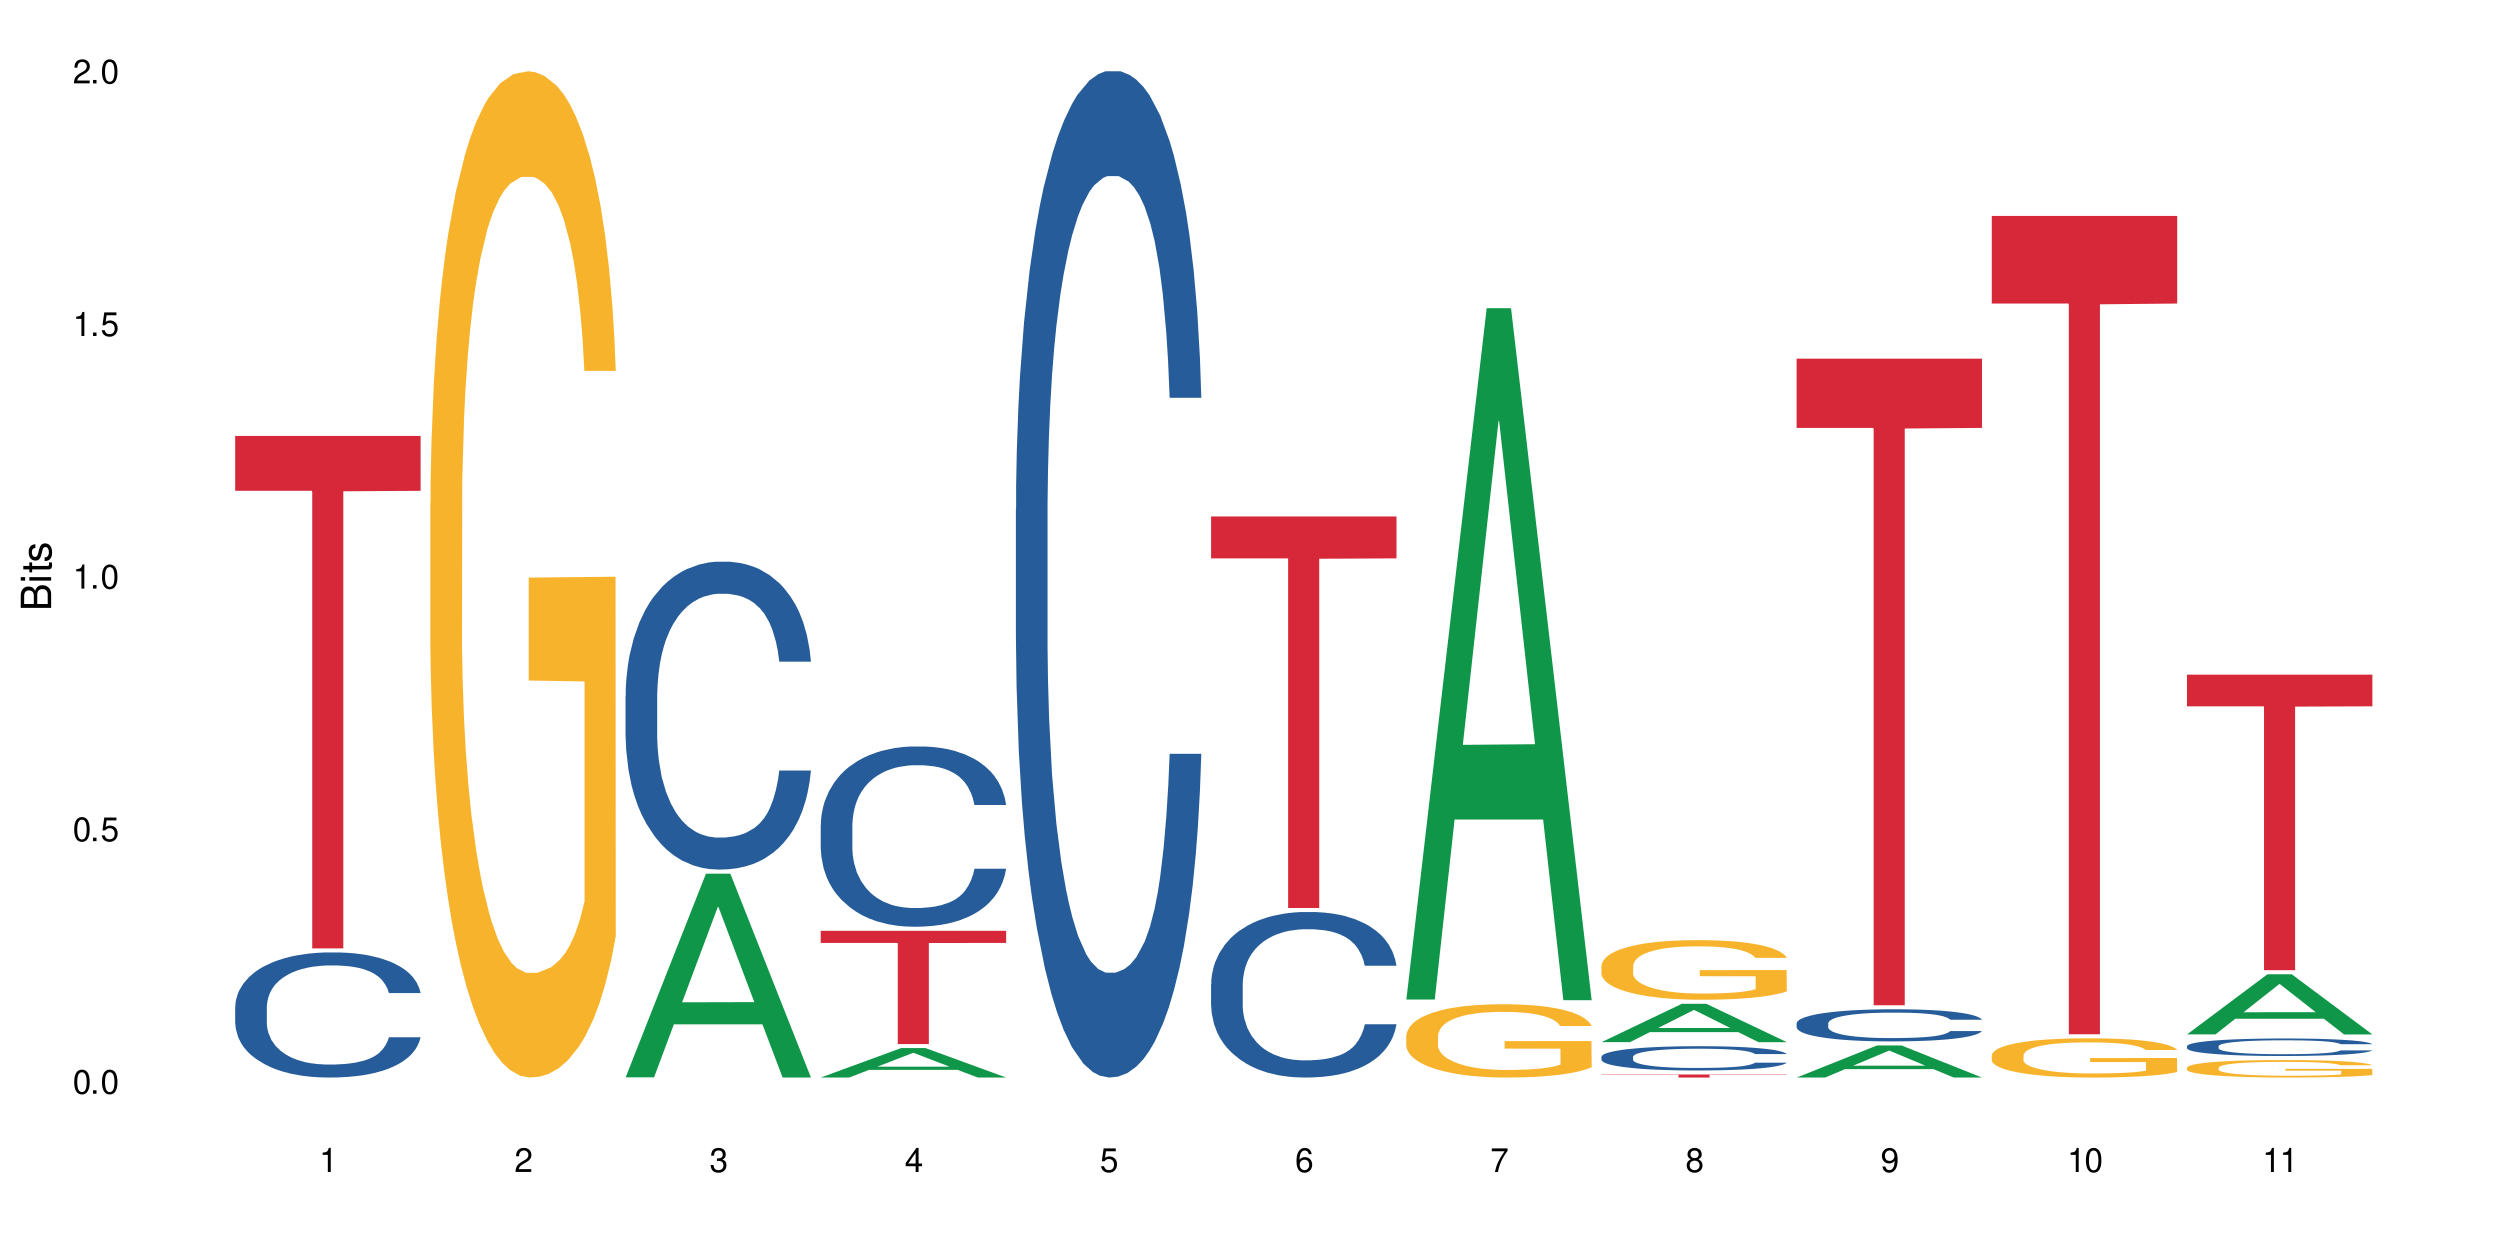 <?xml version="1.0" encoding="UTF-8"?>
<svg xmlns="http://www.w3.org/2000/svg" xmlns:xlink="http://www.w3.org/1999/xlink" width="720" height="360" viewBox="0 0 720 360">
<defs>
<g>
<g id="glyph-0-0">
</g>
<g id="glyph-0-1">
<path d="M 2.641 -6.938 C 2 -6.938 1.422 -6.656 1.078 -6.172 C 0.641 -5.562 0.406 -4.641 0.406 -3.359 C 0.406 -1.016 1.188 0.219 2.641 0.219 C 4.078 0.219 4.859 -1.016 4.859 -3.297 C 4.859 -4.641 4.656 -5.547 4.203 -6.172 C 3.844 -6.656 3.281 -6.938 2.641 -6.938 Z M 2.641 -6.188 C 3.547 -6.188 4 -5.25 4 -3.375 C 4 -1.406 3.562 -0.484 2.625 -0.484 C 1.734 -0.484 1.281 -1.438 1.281 -3.344 C 1.281 -5.25 1.734 -6.188 2.641 -6.188 Z M 2.641 -6.188 "/>
</g>
<g id="glyph-0-2">
<path d="M 1.828 -1 L 0.828 -1 L 0.828 0 L 1.828 0 Z M 1.828 -1 "/>
</g>
<g id="glyph-0-3">
<path d="M 4.562 -6.797 L 1.062 -6.797 L 0.547 -3.094 L 1.328 -3.094 C 1.719 -3.562 2.047 -3.734 2.578 -3.734 C 3.484 -3.734 4.062 -3.109 4.062 -2.094 C 4.062 -1.125 3.484 -0.531 2.578 -0.531 C 1.828 -0.531 1.375 -0.906 1.188 -1.672 L 0.328 -1.672 C 0.453 -1.109 0.547 -0.844 0.75 -0.594 C 1.125 -0.078 1.828 0.219 2.594 0.219 C 3.969 0.219 4.922 -0.781 4.922 -2.219 C 4.922 -3.562 4.031 -4.484 2.719 -4.484 C 2.25 -4.484 1.859 -4.359 1.469 -4.062 L 1.734 -5.969 L 4.562 -5.969 Z M 4.562 -6.797 "/>
</g>
<g id="glyph-0-4">
<path d="M 2.484 -4.938 L 2.484 0 L 3.328 0 L 3.328 -6.938 L 2.766 -6.938 C 2.469 -5.875 2.281 -5.734 0.984 -5.562 L 0.984 -4.938 Z M 2.484 -4.938 "/>
</g>
<g id="glyph-0-5">
<path d="M 4.859 -0.828 L 1.281 -0.828 C 1.359 -1.406 1.672 -1.781 2.5 -2.281 L 3.469 -2.828 C 4.406 -3.344 4.906 -4.062 4.906 -4.906 C 4.906 -5.484 4.672 -6.031 4.266 -6.406 C 3.859 -6.766 3.375 -6.938 2.719 -6.938 C 1.859 -6.938 1.219 -6.625 0.844 -6.031 C 0.609 -5.672 0.5 -5.234 0.484 -4.531 L 1.328 -4.531 C 1.359 -5.016 1.406 -5.281 1.531 -5.516 C 1.75 -5.938 2.188 -6.203 2.703 -6.203 C 3.469 -6.203 4.031 -5.641 4.031 -4.891 C 4.031 -4.344 3.719 -3.859 3.125 -3.516 L 2.234 -3 C 0.812 -2.172 0.406 -1.531 0.328 -0.016 L 4.859 -0.016 Z M 4.859 -0.828 "/>
</g>
<g id="glyph-0-6">
<path d="M 2.125 -3.188 L 2.578 -3.188 C 3.5 -3.188 3.984 -2.766 3.984 -1.922 C 3.984 -1.062 3.469 -0.531 2.594 -0.531 C 1.656 -0.531 1.203 -1 1.156 -2.016 L 0.312 -2.016 C 0.344 -1.453 0.438 -1.094 0.609 -0.781 C 0.953 -0.109 1.625 0.219 2.547 0.219 C 3.953 0.219 4.859 -0.625 4.859 -1.938 C 4.859 -2.828 4.516 -3.297 3.703 -3.594 C 4.344 -3.844 4.656 -4.328 4.656 -5.031 C 4.656 -6.219 3.875 -6.938 2.578 -6.938 C 1.203 -6.938 0.484 -6.172 0.453 -4.703 L 1.297 -4.703 C 1.312 -5.125 1.344 -5.359 1.453 -5.578 C 1.641 -5.969 2.062 -6.203 2.594 -6.203 C 3.344 -6.203 3.797 -5.75 3.797 -5 C 3.797 -4.516 3.609 -4.219 3.25 -4.047 C 3.016 -3.953 2.703 -3.922 2.125 -3.906 Z M 2.125 -3.188 "/>
</g>
<g id="glyph-0-7">
<path d="M 3.141 -1.672 L 3.141 0 L 3.984 0 L 3.984 -1.672 L 4.984 -1.672 L 4.984 -2.438 L 3.984 -2.438 L 3.984 -6.938 L 3.359 -6.938 L 0.266 -2.578 L 0.266 -1.672 Z M 3.141 -2.438 L 1 -2.438 L 3.141 -5.5 Z M 3.141 -2.438 "/>
</g>
<g id="glyph-0-8">
<path d="M 4.781 -5.125 C 4.609 -6.266 3.891 -6.938 2.844 -6.938 C 2.094 -6.938 1.422 -6.578 1.031 -5.953 C 0.594 -5.266 0.406 -4.422 0.406 -3.172 C 0.406 -2 0.578 -1.25 0.984 -0.641 C 1.359 -0.078 1.953 0.219 2.703 0.219 C 3.984 0.219 4.922 -0.75 4.922 -2.094 C 4.922 -3.375 4.062 -4.281 2.844 -4.281 C 2.172 -4.281 1.641 -4.031 1.281 -3.516 C 1.281 -5.234 1.828 -6.188 2.797 -6.188 C 3.391 -6.188 3.797 -5.797 3.938 -5.125 Z M 2.734 -3.531 C 3.547 -3.531 4.062 -2.953 4.062 -2.031 C 4.062 -1.156 3.484 -0.531 2.703 -0.531 C 1.922 -0.531 1.328 -1.188 1.328 -2.078 C 1.328 -2.938 1.906 -3.531 2.734 -3.531 Z M 2.734 -3.531 "/>
</g>
<g id="glyph-0-9">
<path d="M 4.984 -6.797 L 0.438 -6.797 L 0.438 -5.969 L 4.109 -5.969 C 2.5 -3.656 1.828 -2.234 1.328 0 L 2.219 0 C 2.594 -2.172 3.453 -4.047 4.984 -6.094 Z M 4.984 -6.797 "/>
</g>
<g id="glyph-0-10">
<path d="M 3.75 -3.656 C 4.469 -4.094 4.688 -4.438 4.688 -5.078 C 4.688 -6.172 3.844 -6.938 2.641 -6.938 C 1.438 -6.938 0.594 -6.172 0.594 -5.094 C 0.594 -4.438 0.812 -4.094 1.516 -3.656 C 0.734 -3.266 0.359 -2.703 0.359 -1.922 C 0.359 -0.656 1.281 0.219 2.641 0.219 C 3.984 0.219 4.922 -0.656 4.922 -1.922 C 4.922 -2.703 4.531 -3.266 3.75 -3.656 Z M 2.641 -6.188 C 3.359 -6.188 3.812 -5.75 3.812 -5.062 C 3.812 -4.406 3.344 -3.984 2.641 -3.984 C 1.922 -3.984 1.453 -4.406 1.453 -5.078 C 1.453 -5.75 1.922 -6.188 2.641 -6.188 Z M 2.641 -3.266 C 3.484 -3.266 4.062 -2.719 4.062 -1.906 C 4.062 -1.078 3.484 -0.531 2.625 -0.531 C 1.797 -0.531 1.219 -1.094 1.219 -1.906 C 1.219 -2.719 1.781 -3.266 2.641 -3.266 Z M 2.641 -3.266 "/>
</g>
<g id="glyph-0-11">
<path d="M 0.516 -1.578 C 0.672 -0.453 1.406 0.219 2.438 0.219 C 3.188 0.219 3.859 -0.141 4.266 -0.766 C 4.688 -1.453 4.891 -2.297 4.891 -3.547 C 4.891 -4.719 4.703 -5.453 4.312 -6.078 C 3.938 -6.641 3.344 -6.938 2.594 -6.938 C 1.297 -6.938 0.359 -5.969 0.359 -4.625 C 0.359 -3.344 1.234 -2.453 2.453 -2.453 C 3.094 -2.453 3.578 -2.672 4.016 -3.203 C 4 -1.484 3.469 -0.531 2.5 -0.531 C 1.906 -0.531 1.484 -0.906 1.359 -1.578 Z M 2.578 -6.203 C 3.375 -6.203 3.969 -5.531 3.969 -4.641 C 3.969 -3.797 3.391 -3.188 2.547 -3.188 C 1.734 -3.188 1.234 -3.766 1.234 -4.688 C 1.234 -5.562 1.797 -6.203 2.578 -6.203 Z M 2.578 -6.203 "/>
</g>
<g id="glyph-1-0">
</g>
<g id="glyph-1-1">
<path d="M 0 -0.953 L 0 -4.891 C 0 -5.719 -0.234 -6.344 -0.734 -6.797 C -1.188 -7.234 -1.812 -7.469 -2.5 -7.469 C -3.547 -7.469 -4.188 -7 -4.625 -5.875 C -4.984 -6.688 -5.625 -7.094 -6.531 -7.094 C -7.172 -7.094 -7.734 -6.859 -8.141 -6.391 C -8.562 -5.922 -8.75 -5.344 -8.75 -4.5 L -8.75 -0.953 Z M -4.984 -2.062 L -7.766 -2.062 L -7.766 -4.219 C -7.766 -4.844 -7.688 -5.203 -7.453 -5.5 C -7.219 -5.812 -6.859 -5.969 -6.375 -5.969 C -5.891 -5.969 -5.531 -5.812 -5.297 -5.5 C -5.062 -5.203 -4.984 -4.844 -4.984 -4.219 Z M -0.984 -2.062 L -4 -2.062 L -4 -4.781 C -4 -5.766 -3.438 -6.359 -2.484 -6.359 C -1.547 -6.359 -0.984 -5.766 -0.984 -4.781 Z M -0.984 -2.062 "/>
</g>
<g id="glyph-1-2">
<path d="M -6.281 -1.797 L -6.281 -0.797 L 0 -0.797 L 0 -1.797 Z M -8.75 -1.797 L -8.75 -0.797 L -7.484 -0.797 L -7.484 -1.797 Z M -8.75 -1.797 "/>
</g>
<g id="glyph-1-3">
<path d="M -6.281 -3.047 L -6.281 -2.016 L -8.016 -2.016 L -8.016 -1.016 L -6.281 -1.016 L -6.281 -0.172 L -5.469 -0.172 L -5.469 -1.016 L -0.719 -1.016 C -0.078 -1.016 0.281 -1.453 0.281 -2.234 C 0.281 -2.5 0.25 -2.719 0.188 -3.047 L -0.641 -3.047 C -0.609 -2.906 -0.594 -2.766 -0.594 -2.562 C -0.594 -2.141 -0.719 -2.016 -1.156 -2.016 L -5.469 -2.016 L -5.469 -3.047 Z M -6.281 -3.047 "/>
</g>
<g id="glyph-1-4">
<path d="M -4.531 -5.25 C -5.766 -5.25 -6.469 -4.422 -6.469 -2.969 C -6.469 -1.516 -5.719 -0.562 -4.547 -0.562 C -3.562 -0.562 -3.094 -1.062 -2.734 -2.562 L -2.516 -3.484 C -2.344 -4.188 -2.094 -4.469 -1.641 -4.469 C -1.047 -4.469 -0.641 -3.875 -0.641 -3 C -0.641 -2.453 -0.797 -2 -1.062 -1.75 C -1.25 -1.594 -1.422 -1.531 -1.875 -1.469 L -1.875 -0.406 C -0.422 -0.453 0.281 -1.266 0.281 -2.922 C 0.281 -4.5 -0.5 -5.516 -1.719 -5.516 C -2.656 -5.516 -3.172 -4.984 -3.469 -3.734 L -3.703 -2.766 C -3.891 -1.953 -4.156 -1.609 -4.594 -1.609 C -5.188 -1.609 -5.547 -2.125 -5.547 -2.938 C -5.547 -3.75 -5.203 -4.172 -4.531 -4.203 Z M -4.531 -5.25 "/>
</g>
</g>
</defs>
<rect x="-72" y="-36" width="864" height="432" fill="rgb(100%, 100%, 100%)" fill-opacity="1"/>
<path fill-rule="nonzero" fill="rgb(14.51%, 36.078%, 60%)" fill-opacity="1" d="M 67.73 289.98 L 67.797 289.949 L 67.797 289.16 L 67.992 287.906 L 68.449 286.328 L 68.902 285.242 L 70.074 283.297 L 71.703 281.422 L 73.398 279.973 L 74.633 279.117 L 75.742 278.457 L 78.281 277.238 L 79.91 276.613 L 81.668 276.055 L 83.816 275.492 L 85.379 275.164 L 88.895 274.637 L 91.5 274.406 L 93.52 274.309 L 97.883 274.309 L 100.488 274.441 L 102.375 274.605 L 104.461 274.867 L 106.219 275.164 L 109.281 275.891 L 112.016 276.812 L 113.254 277.336 L 115.207 278.359 L 116.703 279.348 L 117.746 280.203 L 118.918 281.422 L 119.961 282.902 L 120.742 284.582 L 121.133 285.996 L 112.016 285.996 L 111.559 284.68 L 111.039 283.66 L 110.062 282.309 L 109.086 281.355 L 107.715 280.398 L 106.48 279.773 L 104.785 279.148 L 103.289 278.754 L 101.727 278.457 L 100.227 278.258 L 97.363 278.062 L 94.039 278.062 L 92.805 278.129 L 90.262 278.391 L 88.895 278.621 L 86.941 279.082 L 85.574 279.512 L 83.945 280.168 L 82.84 280.73 L 81.473 281.586 L 80.496 282.344 L 79.387 283.43 L 78.738 284.254 L 78.152 285.176 L 77.629 286.262 L 77.238 287.414 L 76.977 288.633 L 76.848 289.816 L 76.848 294.922 L 76.977 296.105 L 77.305 297.488 L 78.152 299.5 L 79.387 301.242 L 80.82 302.629 L 82.188 303.613 L 82.969 304.074 L 84.012 304.602 L 85.641 305.262 L 87.984 305.922 L 89.352 306.184 L 91.438 306.445 L 93.586 306.578 L 96.449 306.578 L 98.988 306.445 L 100.684 306.281 L 102.441 306.02 L 104.852 305.457 L 106.348 304.934 L 107.652 304.305 L 108.629 303.68 L 109.281 303.152 L 110.258 302.133 L 111.039 301.012 L 111.625 299.859 L 112.016 298.742 L 121.133 298.742 L 120.742 300.059 L 120.156 301.344 L 119.57 302.297 L 118.656 303.449 L 117.613 304.473 L 116.117 305.625 L 114.879 306.383 L 113.254 307.203 L 111.754 307.828 L 110.125 308.391 L 107.715 309.047 L 106.152 309.379 L 104.461 309.676 L 102.441 309.938 L 99.902 310.168 L 97.168 310.301 L 94.625 310.332 L 91.891 310.266 L 89.871 310.137 L 87.203 309.84 L 83.883 309.246 L 81.473 308.621 L 79.582 307.996 L 77.957 307.336 L 76.133 306.445 L 73.789 304.996 L 72.355 303.879 L 71.379 302.957 L 70.27 301.672 L 69.488 300.52 L 68.578 298.676 L 67.926 296.336 L 67.73 294.527 Z M 67.73 289.98 "/>
<path fill-rule="nonzero" fill="rgb(83.922%, 15.686%, 22.353%)" fill-opacity="1" d="M 67.73 125.555 L 121.133 125.555 L 121.133 141.355 L 98.875 141.492 L 98.875 273.145 L 89.922 273.145 L 89.922 141.633 L 89.793 141.355 L 67.73 141.355 Z M 67.73 125.555 "/>
<path fill-rule="nonzero" fill="rgb(96.863%, 70.196%, 16.863%)" fill-opacity="1" d="M 123.941 144.652 L 124.008 144.387 L 124.008 139.094 L 124.27 127.184 L 124.918 110.777 L 125.766 97.277 L 126.676 86.691 L 127.266 81.133 L 128.242 73.195 L 129.086 67.371 L 131.234 55.461 L 133.973 44.348 L 135.469 39.582 L 137.164 35.082 L 139.57 30.055 L 140.68 28.203 L 144.066 23.965 L 147.906 21.32 L 152.141 20.527 L 154.094 20.789 L 156.766 21.848 L 160.41 24.762 L 162.496 27.406 L 164.125 30.055 L 165.816 33.496 L 167.902 38.789 L 169.855 45.141 L 171.418 51.492 L 172.98 59.43 L 174.281 67.902 L 175.391 77.164 L 176.367 88.281 L 176.953 97.543 L 177.344 106.805 L 168.293 106.805 L 167.77 97.543 L 167.184 90.398 L 166.207 81.664 L 165.23 75.312 L 164.254 70.281 L 162.43 63.402 L 160.867 59.168 L 158.914 55.461 L 157.023 53.078 L 154.875 51.492 L 153.574 50.961 L 150.121 50.961 L 146.996 52.816 L 145.172 54.934 L 143.871 57.051 L 142.047 61.02 L 140.941 64.195 L 140.289 66.312 L 138.336 74.516 L 137.031 81.93 L 136.316 86.957 L 135.402 94.898 L 134.754 102.043 L 134.035 112.629 L 133.645 120.57 L 133.125 138.566 L 133.059 186.207 L 133.254 196.262 L 133.645 207.113 L 134.168 216.641 L 134.949 226.699 L 135.73 234.375 L 137.098 244.695 L 138.27 251.578 L 139.18 256.078 L 140.941 263.223 L 141.656 265.605 L 143.348 270.367 L 145.109 274.074 L 147.258 277.25 L 148.883 278.836 L 151.488 280.16 L 154.812 280.16 L 158.719 278.574 L 161.191 276.457 L 162.887 274.34 L 163.992 272.484 L 165.359 269.574 L 166.336 266.926 L 167.25 264.016 L 168.355 259.516 L 168.355 196.262 L 152.27 195.996 L 152.27 166.355 L 177.277 166.09 L 177.344 269.574 L 175.977 276.719 L 174.281 283.602 L 172.656 288.895 L 170.961 293.395 L 168.551 298.422 L 166.598 301.598 L 163.602 305.305 L 160.867 307.688 L 158 309.273 L 155.461 310.066 L 152.465 310.332 L 149.797 309.805 L 146.93 308.215 L 144.652 306.098 L 142.566 303.453 L 140.484 300.012 L 137.879 294.453 L 136.188 289.953 L 134.426 284.395 L 132.668 277.777 L 131.105 270.633 L 130.062 265.074 L 129.023 258.723 L 127.914 250.781 L 126.871 241.785 L 126.09 233.578 L 125.375 224.316 L 124.855 215.582 L 124.332 203.672 L 124.074 194.145 L 123.941 185.941 Z M 123.941 144.652 "/>
<path fill-rule="nonzero" fill="rgb(6.275%, 58.824%, 28.235%)" fill-opacity="1" d="M 180.152 310.277 L 180.211 310.223 L 203.316 251.613 L 210.336 251.613 L 233.555 310.332 L 225.395 310.332 L 219.578 295.004 L 194.074 295.004 L 188.371 310.277 L 180.152 310.277 L 196.527 288.664 L 217.238 288.609 L 206.91 261.207 L 206.797 261.152 L 206.684 261.316 L 196.473 288.609 L 196.527 288.664 Z M 180.152 310.277 "/>
<path fill-rule="nonzero" fill="rgb(14.51%, 36.078%, 60%)" fill-opacity="1" d="M 180.152 200.363 L 180.219 200.281 L 180.219 198.336 L 180.414 195.258 L 180.871 191.367 L 181.324 188.691 L 182.5 183.91 L 184.125 179.289 L 185.82 175.727 L 187.059 173.617 L 188.164 171.996 L 190.703 168.996 L 192.332 167.457 L 194.09 166.082 L 196.238 164.703 L 197.801 163.891 L 201.32 162.594 L 203.922 162.027 L 205.941 161.785 L 210.305 161.785 L 212.91 162.109 L 214.801 162.516 L 216.883 163.164 L 218.641 163.891 L 221.703 165.676 L 224.438 167.945 L 225.676 169.242 L 227.629 171.754 L 229.125 174.184 L 230.168 176.293 L 231.34 179.289 L 232.383 182.938 L 233.164 187.07 L 233.555 190.555 L 224.438 190.555 L 223.98 187.312 L 223.461 184.801 L 222.484 181.48 L 221.508 179.129 L 220.141 176.777 L 218.902 175.238 L 217.207 173.699 L 215.711 172.727 L 214.148 171.996 L 212.648 171.512 L 209.785 171.023 L 206.465 171.023 L 205.227 171.188 L 202.688 171.836 L 201.32 172.402 L 199.363 173.535 L 197.996 174.59 L 196.371 176.211 L 195.262 177.59 L 193.895 179.695 L 192.918 181.559 L 191.812 184.234 L 191.16 186.262 L 190.574 188.531 L 190.051 191.203 L 189.66 194.039 L 189.402 197.039 L 189.27 199.957 L 189.27 212.52 L 189.402 215.438 L 189.727 218.84 L 190.574 223.785 L 191.812 228.078 L 193.242 231.484 L 194.609 233.914 L 195.395 235.051 L 196.434 236.348 L 198.062 237.969 L 200.406 239.59 L 201.773 240.234 L 203.859 240.883 L 206.008 241.207 L 208.875 241.207 L 211.414 240.883 L 213.105 240.48 L 214.863 239.832 L 217.273 238.453 L 218.773 237.156 L 220.074 235.617 L 221.051 234.078 L 221.703 232.781 L 222.68 230.27 L 223.461 227.512 L 224.047 224.676 L 224.438 221.922 L 233.555 221.922 L 233.164 225.16 L 232.578 228.324 L 231.992 230.672 L 231.082 233.508 L 230.039 236.023 L 228.539 238.859 L 227.305 240.723 L 225.676 242.75 L 224.176 244.289 L 222.551 245.668 L 220.141 247.289 L 218.578 248.098 L 216.883 248.828 L 214.863 249.477 L 212.324 250.043 L 209.59 250.367 L 207.051 250.449 L 204.316 250.285 L 202.297 249.961 L 199.625 249.23 L 196.305 247.773 L 193.895 246.234 L 192.008 244.695 L 190.379 243.074 L 188.555 240.883 L 186.211 237.32 L 184.777 234.562 L 183.801 232.293 L 182.695 229.133 L 181.914 226.297 L 181 221.758 L 180.348 216.004 L 180.152 211.547 Z M 180.152 200.363 "/>
<path fill-rule="nonzero" fill="rgb(6.275%, 58.824%, 28.235%)" fill-opacity="1" d="M 236.367 310.324 L 236.422 310.316 L 259.527 301.848 L 266.547 301.848 L 289.766 310.332 L 281.609 310.332 L 275.789 308.117 L 250.285 308.117 L 244.582 310.324 L 236.367 310.324 L 252.738 307.199 L 273.449 307.191 L 263.121 303.23 L 263.008 303.223 L 262.895 303.25 L 252.684 307.191 L 252.738 307.199 Z M 236.367 310.324 "/>
<path fill-rule="nonzero" fill="rgb(14.51%, 36.078%, 60%)" fill-opacity="1" d="M 236.367 237.578 L 236.43 237.531 L 236.43 236.395 L 236.625 234.59 L 237.082 232.312 L 237.539 230.746 L 238.711 227.945 L 240.34 225.242 L 242.031 223.152 L 243.27 221.918 L 244.375 220.969 L 246.914 219.215 L 248.543 218.312 L 250.301 217.508 L 252.449 216.699 L 254.016 216.227 L 257.531 215.465 L 260.137 215.133 L 262.152 214.992 L 266.516 214.992 L 269.121 215.18 L 271.012 215.418 L 273.094 215.797 L 274.852 216.227 L 277.914 217.27 L 280.648 218.598 L 281.887 219.355 L 283.84 220.828 L 285.34 222.25 L 286.379 223.484 L 287.551 225.242 L 288.594 227.375 L 289.375 229.797 L 289.766 231.836 L 280.648 231.836 L 280.191 229.938 L 279.672 228.469 L 278.695 226.523 L 277.719 225.145 L 276.352 223.77 L 275.113 222.867 L 273.422 221.969 L 271.922 221.398 L 270.359 220.969 L 268.863 220.688 L 265.996 220.402 L 262.676 220.402 L 261.438 220.496 L 258.898 220.875 L 257.531 221.207 L 255.578 221.871 L 254.211 222.488 L 252.582 223.438 L 251.473 224.246 L 250.105 225.477 L 249.129 226.57 L 248.023 228.137 L 247.371 229.32 L 246.785 230.652 L 246.266 232.215 L 245.875 233.879 L 245.613 235.633 L 245.484 237.34 L 245.484 244.695 L 245.613 246.406 L 245.938 248.398 L 246.785 251.293 L 248.023 253.809 L 249.457 255.801 L 250.824 257.227 L 251.605 257.891 L 252.645 258.648 L 254.273 259.598 L 256.617 260.547 L 257.984 260.926 L 260.07 261.305 L 262.219 261.496 L 265.086 261.496 L 267.625 261.305 L 269.316 261.07 L 271.074 260.688 L 273.484 259.883 L 274.984 259.121 L 276.285 258.223 L 277.262 257.32 L 277.914 256.559 L 278.891 255.09 L 279.672 253.477 L 280.258 251.816 L 280.648 250.203 L 289.766 250.203 L 289.375 252.102 L 288.789 253.949 L 288.203 255.328 L 287.293 256.988 L 286.25 258.457 L 284.75 260.121 L 283.516 261.211 L 281.887 262.398 L 280.387 263.297 L 278.762 264.105 L 276.352 265.055 L 274.789 265.527 L 273.094 265.957 L 271.074 266.336 L 268.535 266.668 L 265.801 266.859 L 263.262 266.906 L 260.527 266.809 L 258.508 266.621 L 255.836 266.191 L 252.516 265.34 L 250.105 264.438 L 248.219 263.535 L 246.59 262.586 L 244.766 261.305 L 242.422 259.219 L 240.988 257.605 L 240.012 256.277 L 238.906 254.426 L 238.125 252.766 L 237.211 250.105 L 236.562 246.738 L 236.367 244.129 Z M 236.367 237.578 "/>
<path fill-rule="nonzero" fill="rgb(83.922%, 15.686%, 22.353%)" fill-opacity="1" d="M 236.367 268.07 L 289.766 268.07 L 289.766 271.559 L 267.512 271.59 L 267.512 300.684 L 258.555 300.684 L 258.555 271.621 L 258.426 271.559 L 236.367 271.559 Z M 236.367 268.07 "/>
<path fill-rule="nonzero" fill="rgb(14.51%, 36.078%, 60%)" fill-opacity="1" d="M 292.578 146.621 L 292.641 146.355 L 292.641 140 L 292.836 129.934 L 293.293 117.215 L 293.75 108.477 L 294.922 92.844 L 296.551 77.746 L 298.242 66.09 L 299.48 59.203 L 300.586 53.902 L 303.125 44.102 L 304.754 39.07 L 306.512 34.566 L 308.664 30.062 L 310.227 27.414 L 313.742 23.176 L 316.348 21.32 L 318.367 20.527 L 322.73 20.527 L 325.332 21.586 L 327.223 22.91 L 329.305 25.031 L 331.066 27.414 L 334.125 33.242 L 336.859 40.66 L 338.098 44.898 L 340.051 53.109 L 341.551 61.055 L 342.59 67.945 L 343.762 77.746 L 344.805 89.668 L 345.586 103.176 L 345.977 114.566 L 336.859 114.566 L 336.406 103.973 L 335.883 95.758 L 334.906 84.898 L 333.93 77.215 L 332.562 69.535 L 331.324 64.5 L 329.633 59.469 L 328.133 56.289 L 326.57 53.902 L 325.074 52.316 L 322.207 50.727 L 318.887 50.727 L 317.648 51.254 L 315.109 53.375 L 313.742 55.23 L 311.789 58.938 L 310.422 62.383 L 308.793 67.68 L 307.684 72.184 L 306.316 79.07 L 305.34 85.164 L 304.234 93.906 L 303.582 100.527 L 302.996 107.945 L 302.477 116.688 L 302.086 125.957 L 301.824 135.762 L 301.695 145.297 L 301.695 186.355 L 301.824 195.895 L 302.148 207.02 L 302.996 223.18 L 304.234 237.219 L 305.668 248.344 L 307.035 256.293 L 307.816 260 L 308.859 264.238 L 310.484 269.535 L 312.832 274.836 L 314.199 276.953 L 316.281 279.074 L 318.43 280.133 L 321.297 280.133 L 323.836 279.074 L 325.527 277.75 L 327.289 275.629 L 329.695 271.125 L 331.195 266.887 L 332.496 261.855 L 333.473 256.82 L 334.125 252.582 L 335.102 244.371 L 335.883 235.363 L 336.469 226.094 L 336.859 217.086 L 345.977 217.086 L 345.586 227.684 L 345 238.012 L 344.414 245.695 L 343.504 254.969 L 342.461 263.18 L 340.965 272.449 L 339.727 278.543 L 338.098 285.168 L 336.602 290.199 L 334.973 294.703 L 332.562 300 L 331 302.648 L 329.305 305.035 L 327.289 307.152 L 324.746 309.008 L 322.012 310.066 L 319.473 310.332 L 316.738 309.801 L 314.719 308.742 L 312.047 306.359 L 308.727 301.59 L 306.316 296.559 L 304.43 291.523 L 302.801 286.227 L 300.977 279.074 L 298.633 267.418 L 297.199 258.41 L 296.223 250.992 L 295.117 240.664 L 294.336 231.391 L 293.422 216.555 L 292.773 197.746 L 292.578 183.18 Z M 292.578 146.621 "/>
<path fill-rule="nonzero" fill="rgb(14.51%, 36.078%, 60%)" fill-opacity="1" d="M 348.789 283.406 L 348.852 283.363 L 348.852 282.32 L 349.051 280.664 L 349.504 278.57 L 349.961 277.133 L 351.133 274.562 L 352.762 272.082 L 354.453 270.164 L 355.691 269.031 L 356.797 268.16 L 359.34 266.547 L 360.965 265.719 L 362.727 264.98 L 364.875 264.238 L 366.438 263.801 L 369.953 263.105 L 372.559 262.801 L 374.578 262.668 L 378.941 262.668 L 381.547 262.844 L 383.434 263.062 L 385.52 263.41 L 387.277 263.801 L 390.336 264.762 L 393.07 265.98 L 394.309 266.68 L 396.262 268.027 L 397.762 269.336 L 398.805 270.469 L 399.977 272.082 L 401.016 274.039 L 401.797 276.262 L 402.188 278.137 L 393.07 278.137 L 392.617 276.395 L 392.094 275.043 L 391.117 273.258 L 390.141 271.992 L 388.773 270.73 L 387.535 269.902 L 385.844 269.074 L 384.344 268.551 L 382.781 268.16 L 381.285 267.898 L 378.418 267.637 L 375.098 267.637 L 373.859 267.723 L 371.32 268.07 L 369.953 268.379 L 368 268.988 L 366.633 269.555 L 365.004 270.426 L 363.898 271.164 L 362.531 272.297 L 361.551 273.301 L 360.445 274.738 L 359.793 275.828 L 359.207 277.047 L 358.688 278.484 L 358.297 280.008 L 358.035 281.621 L 357.906 283.191 L 357.906 289.941 L 358.035 291.512 L 358.363 293.34 L 359.207 296 L 360.445 298.309 L 361.879 300.137 L 363.246 301.445 L 364.027 302.055 L 365.07 302.75 L 366.695 303.625 L 369.043 304.496 L 370.41 304.844 L 372.492 305.191 L 374.641 305.367 L 377.508 305.367 L 380.047 305.191 L 381.742 304.973 L 383.5 304.625 L 385.91 303.883 L 387.406 303.188 L 388.707 302.359 L 389.688 301.531 L 390.336 300.836 L 391.312 299.484 L 392.094 298.004 L 392.68 296.477 L 393.07 294.996 L 402.188 294.996 L 401.797 296.738 L 401.211 298.438 L 400.625 299.703 L 399.715 301.227 L 398.672 302.578 L 397.176 304.102 L 395.938 305.105 L 394.309 306.195 L 392.812 307.02 L 391.184 307.762 L 388.773 308.633 L 387.211 309.07 L 385.52 309.461 L 383.5 309.809 L 380.961 310.113 L 378.223 310.289 L 375.684 310.332 L 372.949 310.246 L 370.93 310.07 L 368.262 309.68 L 364.938 308.895 L 362.531 308.066 L 360.641 307.238 L 359.012 306.367 L 357.188 305.191 L 354.844 303.273 L 353.41 301.793 L 352.434 300.574 L 351.328 298.875 L 350.547 297.348 L 349.637 294.91 L 348.984 291.816 L 348.789 289.422 Z M 348.789 283.406 "/>
<path fill-rule="nonzero" fill="rgb(83.922%, 15.686%, 22.353%)" fill-opacity="1" d="M 348.789 148.742 L 402.188 148.742 L 402.188 160.812 L 379.934 160.918 L 379.934 261.504 L 370.98 261.504 L 370.98 161.023 L 370.848 160.812 L 348.789 160.812 Z M 348.789 148.742 "/>
<path fill-rule="nonzero" fill="rgb(6.275%, 58.824%, 28.235%)" fill-opacity="1" d="M 405 287.871 L 405.059 287.684 L 428.164 88.758 L 435.18 88.758 L 458.402 288.059 L 450.242 288.059 L 444.422 236.035 L 418.922 236.035 L 413.215 287.871 L 405 287.871 L 421.375 214.516 L 442.082 214.328 L 431.758 121.32 L 431.645 121.133 L 431.527 121.695 L 421.316 214.328 L 421.375 214.516 Z M 405 287.871 "/>
<path fill-rule="nonzero" fill="rgb(96.863%, 70.196%, 16.863%)" fill-opacity="1" d="M 405 298.266 L 405.066 298.246 L 405.066 297.859 L 405.324 296.992 L 405.977 295.797 L 406.824 294.812 L 407.734 294.043 L 408.32 293.637 L 409.297 293.059 L 410.145 292.637 L 412.293 291.766 L 415.027 290.957 L 416.527 290.609 L 418.219 290.281 L 420.629 289.918 L 421.738 289.781 L 425.121 289.473 L 428.965 289.281 L 433.199 289.223 L 435.152 289.242 L 437.82 289.32 L 441.469 289.531 L 443.551 289.723 L 445.18 289.918 L 446.875 290.168 L 448.957 290.551 L 450.91 291.016 L 452.473 291.477 L 454.039 292.055 L 455.34 292.672 L 456.445 293.348 L 457.426 294.156 L 458.012 294.832 L 458.402 295.508 L 449.348 295.508 L 448.828 294.832 L 448.242 294.312 L 447.266 293.676 L 446.289 293.215 L 445.312 292.848 L 443.488 292.344 L 441.926 292.039 L 439.973 291.766 L 438.082 291.594 L 435.934 291.477 L 434.629 291.441 L 431.18 291.441 L 428.055 291.574 L 426.23 291.73 L 424.926 291.883 L 423.105 292.172 L 421.996 292.402 L 421.348 292.559 L 419.391 293.156 L 418.09 293.695 L 417.375 294.062 L 416.461 294.641 L 415.809 295.16 L 415.094 295.93 L 414.703 296.508 L 414.184 297.82 L 414.117 301.289 L 414.312 302.023 L 414.703 302.812 L 415.223 303.508 L 416.004 304.242 L 416.785 304.801 L 418.156 305.551 L 419.328 306.051 L 420.238 306.379 L 421.996 306.902 L 422.715 307.074 L 424.406 307.422 L 426.164 307.691 L 428.312 307.922 L 429.941 308.039 L 432.547 308.133 L 435.867 308.133 L 439.777 308.02 L 442.25 307.863 L 443.945 307.711 L 445.051 307.574 L 446.418 307.363 L 447.395 307.172 L 448.309 306.957 L 449.414 306.633 L 449.414 302.023 L 433.328 302.004 L 433.328 299.844 L 458.336 299.824 L 458.402 307.363 L 457.031 307.883 L 455.34 308.387 L 453.711 308.77 L 452.02 309.098 L 449.609 309.465 L 447.656 309.695 L 444.66 309.965 L 441.926 310.141 L 439.059 310.254 L 436.52 310.312 L 433.523 310.332 L 430.855 310.293 L 427.988 310.18 L 425.707 310.023 L 423.625 309.832 L 421.543 309.582 L 418.938 309.176 L 417.242 308.848 L 415.484 308.441 L 413.727 307.961 L 412.164 307.441 L 411.121 307.035 L 410.078 306.574 L 408.973 305.996 L 407.93 305.34 L 407.148 304.742 L 406.434 304.066 L 405.91 303.43 L 405.391 302.562 L 405.129 301.871 L 405 301.273 Z M 405 298.266 "/>
<path fill-rule="nonzero" fill="rgb(6.275%, 58.824%, 28.235%)" fill-opacity="1" d="M 461.211 300.137 L 461.27 300.125 L 484.375 289.09 L 491.391 289.09 L 514.613 300.148 L 506.453 300.148 L 500.633 297.262 L 475.133 297.262 L 469.426 300.137 L 461.211 300.137 L 477.586 296.066 L 498.297 296.055 L 487.969 290.895 L 487.855 290.887 L 487.742 290.918 L 477.527 296.055 L 477.586 296.066 Z M 461.211 300.137 "/>
<path fill-rule="nonzero" fill="rgb(14.51%, 36.078%, 60%)" fill-opacity="1" d="M 461.211 304.352 L 461.277 304.344 L 461.277 304.191 L 461.473 303.949 L 461.926 303.641 L 462.383 303.43 L 463.555 303.055 L 465.184 302.691 L 466.879 302.41 L 468.113 302.242 L 469.223 302.117 L 471.762 301.879 L 473.391 301.758 L 475.148 301.648 L 477.297 301.543 L 478.859 301.477 L 482.375 301.375 L 484.98 301.332 L 487 301.312 L 491.363 301.312 L 493.969 301.336 L 495.855 301.367 L 497.941 301.418 L 499.699 301.477 L 502.762 301.617 L 505.496 301.797 L 506.73 301.898 L 508.688 302.098 L 510.184 302.289 L 511.227 302.453 L 512.398 302.691 L 513.441 302.977 L 514.223 303.305 L 514.613 303.578 L 505.496 303.578 L 505.039 303.324 L 504.52 303.125 L 503.543 302.863 L 502.562 302.676 L 501.195 302.492 L 499.961 302.371 L 498.266 302.25 L 496.77 302.172 L 495.207 302.117 L 493.707 302.078 L 490.844 302.039 L 487.52 302.039 L 486.285 302.051 L 483.742 302.102 L 482.375 302.148 L 480.422 302.238 L 479.055 302.32 L 477.426 302.449 L 476.32 302.555 L 474.953 302.723 L 473.977 302.867 L 472.867 303.078 L 472.219 303.238 L 471.633 303.418 L 471.109 303.629 L 470.719 303.852 L 470.457 304.09 L 470.328 304.316 L 470.328 305.309 L 470.457 305.539 L 470.785 305.805 L 471.633 306.195 L 472.867 306.535 L 474.301 306.801 L 475.668 306.992 L 476.449 307.082 L 477.492 307.184 L 479.121 307.312 L 481.465 307.441 L 482.832 307.492 L 484.918 307.543 L 487.066 307.566 L 489.93 307.566 L 492.469 307.543 L 494.164 307.512 L 495.922 307.461 L 498.332 307.352 L 499.828 307.25 L 501.133 307.129 L 502.109 307.008 L 502.762 306.902 L 503.738 306.707 L 504.52 306.488 L 505.105 306.266 L 505.496 306.047 L 514.613 306.047 L 514.223 306.305 L 513.637 306.551 L 513.051 306.738 L 512.137 306.961 L 511.094 307.16 L 509.598 307.383 L 508.359 307.531 L 506.73 307.688 L 505.234 307.809 L 503.605 307.918 L 501.195 308.047 L 499.633 308.109 L 497.941 308.168 L 495.922 308.219 L 493.383 308.262 L 490.648 308.289 L 488.105 308.297 L 485.371 308.281 L 483.352 308.258 L 480.684 308.199 L 477.363 308.086 L 474.953 307.965 L 473.062 307.844 L 471.438 307.715 L 469.613 307.543 L 467.27 307.262 L 465.836 307.043 L 464.859 306.867 L 463.75 306.617 L 462.969 306.395 L 462.059 306.035 L 461.406 305.582 L 461.211 305.23 Z M 461.211 304.352 "/>
<path fill-rule="nonzero" fill="rgb(96.863%, 70.196%, 16.863%)" fill-opacity="1" d="M 461.211 278.109 L 461.277 278.094 L 461.277 277.781 L 461.535 277.074 L 462.188 276.102 L 463.035 275.305 L 463.945 274.676 L 464.531 274.348 L 465.508 273.875 L 466.355 273.531 L 468.504 272.828 L 471.242 272.168 L 472.738 271.887 L 474.43 271.617 L 476.84 271.32 L 477.949 271.211 L 481.336 270.961 L 485.176 270.805 L 489.41 270.758 L 491.363 270.773 L 494.035 270.836 L 497.68 271.008 L 499.766 271.164 L 501.391 271.32 L 503.086 271.523 L 505.168 271.84 L 507.125 272.215 L 508.688 272.59 L 510.25 273.062 L 511.551 273.562 L 512.66 274.113 L 513.637 274.77 L 514.223 275.32 L 514.613 275.867 L 505.559 275.867 L 505.039 275.32 L 504.453 274.895 L 503.477 274.379 L 502.5 274.004 L 501.523 273.703 L 499.699 273.297 L 498.137 273.047 L 496.184 272.828 L 494.293 272.684 L 492.145 272.59 L 490.844 272.559 L 487.391 272.559 L 484.266 272.668 L 482.441 272.793 L 481.141 272.922 L 479.316 273.156 L 478.207 273.344 L 477.559 273.469 L 475.602 273.957 L 474.301 274.395 L 473.586 274.691 L 472.672 275.164 L 472.023 275.586 L 471.305 276.215 L 470.914 276.684 L 470.395 277.75 L 470.328 280.57 L 470.523 281.168 L 470.914 281.812 L 471.438 282.375 L 472.219 282.973 L 473 283.426 L 474.367 284.035 L 475.539 284.445 L 476.449 284.711 L 478.207 285.133 L 478.926 285.277 L 480.617 285.559 L 482.375 285.777 L 484.523 285.965 L 486.152 286.059 L 488.758 286.137 L 492.078 286.137 L 495.988 286.043 L 498.461 285.918 L 500.156 285.793 L 501.262 285.684 L 502.629 285.512 L 503.605 285.355 L 504.52 285.184 L 505.625 284.914 L 505.625 281.168 L 489.539 281.152 L 489.539 279.395 L 514.547 279.379 L 514.613 285.512 L 513.246 285.934 L 511.551 286.344 L 509.922 286.656 L 508.23 286.922 L 505.82 287.219 L 503.867 287.406 L 500.871 287.629 L 498.137 287.77 L 495.27 287.863 L 492.73 287.91 L 489.734 287.926 L 487.066 287.895 L 484.199 287.801 L 481.922 287.676 L 479.836 287.52 L 477.754 287.312 L 475.148 286.984 L 473.453 286.719 L 471.695 286.391 L 469.938 285.996 L 468.375 285.574 L 467.332 285.246 L 466.289 284.867 L 465.184 284.398 L 464.141 283.863 L 463.359 283.379 L 462.645 282.828 L 462.121 282.312 L 461.602 281.605 L 461.34 281.043 L 461.211 280.555 Z M 461.211 278.109 "/>
<path fill-rule="nonzero" fill="rgb(83.922%, 15.686%, 22.353%)" fill-opacity="1" d="M 461.211 309.461 L 514.613 309.461 L 514.613 309.555 L 492.355 309.555 L 492.355 310.332 L 483.402 310.332 L 483.402 309.555 L 461.211 309.555 Z M 461.211 309.461 "/>
<path fill-rule="nonzero" fill="rgb(6.275%, 58.824%, 28.235%)" fill-opacity="1" d="M 517.422 310.324 L 517.48 310.316 L 540.586 301.086 L 547.602 301.086 L 570.824 310.332 L 562.664 310.332 L 556.848 307.918 L 531.344 307.918 L 525.637 310.324 L 517.422 310.324 L 533.797 306.922 L 554.508 306.91 L 544.18 302.598 L 544.066 302.59 L 543.953 302.613 L 533.738 306.91 L 533.797 306.922 Z M 517.422 310.324 "/>
<path fill-rule="nonzero" fill="rgb(14.51%, 36.078%, 60%)" fill-opacity="1" d="M 517.422 294.699 L 517.488 294.691 L 517.488 294.488 L 517.684 294.168 L 518.141 293.762 L 518.594 293.484 L 519.766 292.984 L 521.395 292.504 L 523.09 292.133 L 524.324 291.91 L 525.434 291.742 L 527.973 291.43 L 529.602 291.27 L 531.359 291.125 L 533.508 290.98 L 535.07 290.898 L 538.586 290.762 L 541.191 290.703 L 543.211 290.676 L 547.574 290.676 L 550.18 290.711 L 552.066 290.754 L 554.152 290.82 L 555.91 290.898 L 558.973 291.082 L 561.707 291.32 L 562.945 291.453 L 564.898 291.719 L 566.395 291.969 L 567.438 292.191 L 568.609 292.504 L 569.652 292.883 L 570.434 293.312 L 570.824 293.676 L 561.707 293.676 L 561.25 293.34 L 560.73 293.078 L 559.754 292.73 L 558.777 292.484 L 557.41 292.242 L 556.172 292.082 L 554.477 291.918 L 552.98 291.816 L 551.418 291.742 L 549.918 291.691 L 547.055 291.641 L 543.734 291.641 L 542.496 291.656 L 539.957 291.727 L 538.586 291.785 L 536.633 291.902 L 535.266 292.012 L 533.637 292.184 L 532.531 292.324 L 531.164 292.547 L 530.188 292.738 L 529.078 293.02 L 528.43 293.23 L 527.844 293.465 L 527.32 293.746 L 526.93 294.039 L 526.672 294.355 L 526.539 294.656 L 526.539 295.969 L 526.672 296.273 L 526.996 296.629 L 527.844 297.141 L 529.078 297.59 L 530.512 297.945 L 531.879 298.199 L 532.66 298.316 L 533.703 298.453 L 535.332 298.621 L 537.676 298.789 L 539.043 298.859 L 541.129 298.926 L 543.277 298.961 L 546.141 298.961 L 548.684 298.926 L 550.375 298.883 L 552.133 298.816 L 554.543 298.672 L 556.039 298.535 L 557.344 298.375 L 558.32 298.215 L 558.973 298.082 L 559.949 297.82 L 560.73 297.531 L 561.316 297.234 L 561.707 296.949 L 570.824 296.949 L 570.434 297.285 L 569.848 297.617 L 569.262 297.859 L 568.348 298.156 L 567.309 298.418 L 565.809 298.715 L 564.57 298.91 L 562.945 299.121 L 561.445 299.281 L 559.816 299.426 L 557.41 299.594 L 555.844 299.68 L 554.152 299.754 L 552.133 299.82 L 549.594 299.879 L 546.859 299.914 L 544.32 299.922 L 541.582 299.906 L 539.566 299.871 L 536.895 299.797 L 533.574 299.645 L 531.164 299.484 L 529.273 299.324 L 527.648 299.152 L 525.824 298.926 L 523.48 298.555 L 522.047 298.266 L 521.07 298.031 L 519.961 297.699 L 519.18 297.406 L 518.27 296.93 L 517.617 296.332 L 517.422 295.867 Z M 517.422 294.699 "/>
<path fill-rule="nonzero" fill="rgb(83.922%, 15.686%, 22.353%)" fill-opacity="1" d="M 517.422 103.305 L 570.824 103.305 L 570.824 123.238 L 548.566 123.414 L 548.566 289.512 L 539.613 289.512 L 539.613 123.59 L 539.484 123.238 L 517.422 123.238 Z M 517.422 103.305 "/>
<path fill-rule="nonzero" fill="rgb(96.863%, 70.196%, 16.863%)" fill-opacity="1" d="M 573.633 303.871 L 573.699 303.859 L 573.699 303.656 L 573.961 303.191 L 574.609 302.551 L 575.457 302.023 L 576.371 301.613 L 576.957 301.395 L 577.934 301.086 L 578.777 300.859 L 580.93 300.395 L 583.664 299.961 L 585.16 299.773 L 586.855 299.598 L 589.266 299.402 L 590.371 299.332 L 593.758 299.164 L 597.598 299.062 L 601.832 299.031 L 603.785 299.043 L 606.457 299.082 L 610.102 299.195 L 612.188 299.301 L 613.816 299.402 L 615.508 299.535 L 617.594 299.742 L 619.547 299.992 L 621.109 300.238 L 622.672 300.547 L 623.973 300.879 L 625.082 301.238 L 626.059 301.672 L 626.645 302.035 L 627.035 302.395 L 617.984 302.395 L 617.461 302.035 L 616.875 301.754 L 615.898 301.414 L 614.922 301.168 L 613.945 300.973 L 612.121 300.703 L 610.559 300.539 L 608.605 300.395 L 606.715 300.301 L 604.566 300.238 L 603.266 300.219 L 599.812 300.219 L 596.688 300.289 L 594.863 300.371 L 593.562 300.457 L 591.738 300.609 L 590.633 300.734 L 589.98 300.816 L 588.027 301.137 L 586.723 301.426 L 586.008 301.621 L 585.098 301.93 L 584.445 302.211 L 583.727 302.621 L 583.336 302.934 L 582.816 303.633 L 582.75 305.492 L 582.945 305.883 L 583.336 306.309 L 583.859 306.68 L 584.641 307.07 L 585.422 307.371 L 586.789 307.773 L 587.961 308.043 L 588.871 308.215 L 590.633 308.496 L 591.348 308.59 L 593.039 308.773 L 594.801 308.918 L 596.949 309.043 L 598.578 309.105 L 601.18 309.156 L 604.504 309.156 L 608.41 309.094 L 610.883 309.012 L 612.578 308.93 L 613.684 308.855 L 615.051 308.742 L 616.031 308.641 L 616.941 308.527 L 618.047 308.352 L 618.047 305.883 L 601.961 305.875 L 601.961 304.719 L 626.969 304.707 L 627.035 308.742 L 625.668 309.023 L 623.973 309.289 L 622.348 309.496 L 620.652 309.672 L 618.242 309.867 L 616.289 309.992 L 613.293 310.137 L 610.559 310.23 L 607.695 310.293 L 605.152 310.32 L 602.156 310.332 L 599.488 310.312 L 596.621 310.25 L 594.344 310.168 L 592.258 310.062 L 590.176 309.93 L 587.57 309.715 L 585.879 309.539 L 584.117 309.32 L 582.359 309.062 L 580.797 308.785 L 579.754 308.566 L 578.715 308.32 L 577.605 308.012 L 576.566 307.66 L 575.785 307.34 L 575.066 306.977 L 574.547 306.637 L 574.023 306.172 L 573.766 305.801 L 573.633 305.48 Z M 573.633 303.871 "/>
<path fill-rule="nonzero" fill="rgb(83.922%, 15.686%, 22.353%)" fill-opacity="1" d="M 573.633 62.191 L 627.035 62.191 L 627.035 87.418 L 604.781 87.641 L 604.781 297.867 L 595.824 297.867 L 595.824 87.863 L 595.695 87.418 L 573.633 87.418 Z M 573.633 62.191 "/>
<path fill-rule="nonzero" fill="rgb(6.275%, 58.824%, 28.235%)" fill-opacity="1" d="M 629.848 297.906 L 629.902 297.891 L 653.008 280.59 L 660.027 280.59 L 683.246 297.922 L 675.09 297.922 L 669.27 293.398 L 643.766 293.398 L 638.062 297.906 L 629.848 297.906 L 646.219 291.527 L 666.93 291.512 L 656.602 283.422 L 656.488 283.406 L 656.375 283.457 L 646.164 291.512 L 646.219 291.527 Z M 629.848 297.906 "/>
<path fill-rule="nonzero" fill="rgb(14.51%, 36.078%, 60%)" fill-opacity="1" d="M 629.848 301.281 L 629.91 301.277 L 629.91 301.164 L 630.105 300.988 L 630.562 300.77 L 631.02 300.617 L 632.191 300.344 L 633.816 300.082 L 635.512 299.879 L 636.75 299.762 L 637.855 299.668 L 640.395 299.496 L 642.023 299.41 L 643.781 299.332 L 645.93 299.254 L 647.492 299.207 L 651.012 299.133 L 653.617 299.102 L 655.633 299.086 L 659.996 299.086 L 662.602 299.105 L 664.492 299.129 L 666.574 299.164 L 668.332 299.207 L 671.395 299.309 L 674.129 299.438 L 675.367 299.512 L 677.32 299.652 L 678.816 299.793 L 679.859 299.91 L 681.031 300.082 L 682.074 300.289 L 682.855 300.523 L 683.246 300.723 L 674.129 300.723 L 673.672 300.539 L 673.152 300.395 L 672.176 300.207 L 671.199 300.074 L 669.832 299.941 L 668.594 299.852 L 666.902 299.766 L 665.402 299.711 L 663.84 299.668 L 662.344 299.641 L 659.477 299.613 L 656.156 299.613 L 654.918 299.621 L 652.379 299.66 L 651.012 299.691 L 649.059 299.754 L 647.688 299.816 L 646.062 299.906 L 644.953 299.984 L 643.586 300.105 L 642.609 300.211 L 641.504 300.363 L 640.852 300.48 L 640.266 300.609 L 639.746 300.762 L 639.355 300.922 L 639.094 301.09 L 638.965 301.258 L 638.965 301.973 L 639.094 302.137 L 639.418 302.332 L 640.266 302.613 L 641.504 302.855 L 642.934 303.051 L 644.305 303.188 L 645.086 303.254 L 646.125 303.328 L 647.754 303.418 L 650.098 303.512 L 651.465 303.547 L 653.551 303.586 L 655.699 303.602 L 658.566 303.602 L 661.105 303.586 L 662.797 303.562 L 664.555 303.523 L 666.965 303.445 L 668.465 303.371 L 669.766 303.285 L 670.742 303.195 L 671.395 303.125 L 672.371 302.98 L 673.152 302.824 L 673.738 302.664 L 674.129 302.508 L 683.246 302.508 L 682.855 302.691 L 682.27 302.871 L 681.684 303.004 L 680.773 303.164 L 679.73 303.309 L 678.23 303.469 L 676.996 303.574 L 675.367 303.691 L 673.867 303.777 L 672.242 303.855 L 669.832 303.949 L 668.27 303.996 L 666.574 304.035 L 664.555 304.074 L 662.016 304.105 L 659.281 304.125 L 656.742 304.129 L 654.008 304.117 L 651.988 304.102 L 649.316 304.059 L 645.996 303.977 L 643.586 303.887 L 641.699 303.801 L 640.07 303.707 L 638.246 303.586 L 635.902 303.383 L 634.469 303.227 L 633.492 303.098 L 632.387 302.918 L 631.605 302.754 L 630.691 302.496 L 630.043 302.168 L 629.848 301.918 Z M 629.848 301.281 "/>
<path fill-rule="nonzero" fill="rgb(96.863%, 70.196%, 16.863%)" fill-opacity="1" d="M 629.848 307.449 L 629.91 307.445 L 629.91 307.355 L 630.172 307.148 L 630.824 306.863 L 631.668 306.625 L 632.582 306.441 L 633.168 306.348 L 634.145 306.207 L 634.992 306.105 L 637.141 305.898 L 639.875 305.707 L 641.371 305.625 L 643.066 305.547 L 645.477 305.457 L 646.582 305.426 L 649.969 305.352 L 653.812 305.305 L 658.043 305.293 L 659.996 305.297 L 662.668 305.316 L 666.316 305.367 L 668.398 305.41 L 670.027 305.457 L 671.719 305.516 L 673.805 305.609 L 675.758 305.719 L 677.32 305.832 L 678.883 305.969 L 680.188 306.117 L 681.293 306.277 L 682.27 306.469 L 682.855 306.633 L 683.246 306.793 L 674.195 306.793 L 673.672 306.633 L 673.086 306.508 L 672.109 306.355 L 671.133 306.246 L 670.156 306.156 L 668.332 306.039 L 666.77 305.965 L 664.816 305.898 L 662.93 305.859 L 660.777 305.832 L 659.477 305.82 L 656.023 305.82 L 652.898 305.852 L 651.074 305.891 L 649.773 305.926 L 647.949 305.996 L 646.844 306.051 L 646.191 306.09 L 644.238 306.23 L 642.934 306.359 L 642.219 306.445 L 641.309 306.586 L 640.656 306.711 L 639.941 306.895 L 639.551 307.031 L 639.027 307.344 L 638.965 308.172 L 639.16 308.348 L 639.551 308.539 L 640.07 308.703 L 640.852 308.879 L 641.633 309.012 L 643 309.191 L 644.172 309.309 L 645.086 309.391 L 646.844 309.512 L 647.559 309.555 L 649.254 309.637 L 651.012 309.703 L 653.16 309.758 L 654.789 309.785 L 657.395 309.809 L 660.715 309.809 L 664.621 309.781 L 667.098 309.742 L 668.789 309.707 L 669.895 309.676 L 671.266 309.625 L 672.242 309.578 L 673.152 309.527 L 674.258 309.449 L 674.258 308.348 L 658.176 308.344 L 658.176 307.828 L 683.18 307.824 L 683.246 309.625 L 681.879 309.746 L 680.188 309.867 L 678.559 309.961 L 676.863 310.039 L 674.453 310.125 L 672.5 310.18 L 669.504 310.246 L 666.77 310.285 L 663.906 310.312 L 661.367 310.328 L 658.371 310.332 L 655.699 310.324 L 652.836 310.297 L 650.555 310.258 L 648.473 310.211 L 646.387 310.152 L 643.781 310.055 L 642.09 309.977 L 640.332 309.883 L 638.57 309.766 L 637.008 309.641 L 635.969 309.547 L 634.926 309.434 L 633.816 309.297 L 632.777 309.141 L 631.996 308.996 L 631.277 308.836 L 630.758 308.684 L 630.238 308.477 L 629.977 308.312 L 629.848 308.168 Z M 629.848 307.449 "/>
<path fill-rule="nonzero" fill="rgb(83.922%, 15.686%, 22.353%)" fill-opacity="1" d="M 629.848 194.312 L 683.246 194.312 L 683.246 203.422 L 660.992 203.504 L 660.992 279.426 L 652.035 279.426 L 652.035 203.582 L 651.906 203.422 L 629.848 203.422 Z M 629.848 194.312 "/>
<g fill="rgb(0%, 0%, 0%)" fill-opacity="1">
<use xlink:href="#glyph-0-1" x="20.965" y="314.993"/>
<use xlink:href="#glyph-0-2" x="25.965" y="314.993"/>
<use xlink:href="#glyph-0-1" x="28.965" y="314.993"/>
</g>
<g fill="rgb(0%, 0%, 0%)" fill-opacity="1">
<use xlink:href="#glyph-0-1" x="20.965" y="242.251"/>
<use xlink:href="#glyph-0-2" x="25.965" y="242.251"/>
<use xlink:href="#glyph-0-3" x="28.965" y="242.251"/>
</g>
<g fill="rgb(0%, 0%, 0%)" fill-opacity="1">
<use xlink:href="#glyph-0-4" x="20.965" y="169.509"/>
<use xlink:href="#glyph-0-2" x="25.965" y="169.509"/>
<use xlink:href="#glyph-0-1" x="28.965" y="169.509"/>
</g>
<g fill="rgb(0%, 0%, 0%)" fill-opacity="1">
<use xlink:href="#glyph-0-4" x="20.965" y="96.767"/>
<use xlink:href="#glyph-0-2" x="25.965" y="96.767"/>
<use xlink:href="#glyph-0-3" x="28.965" y="96.767"/>
</g>
<g fill="rgb(0%, 0%, 0%)" fill-opacity="1">
<use xlink:href="#glyph-0-5" x="20.965" y="24.024"/>
<use xlink:href="#glyph-0-2" x="25.965" y="24.024"/>
<use xlink:href="#glyph-0-1" x="28.965" y="24.024"/>
</g>
<g fill="rgb(0%, 0%, 0%)" fill-opacity="1">
<use xlink:href="#glyph-0-4" x="91.93" y="337.532"/>
</g>
<g fill="rgb(0%, 0%, 0%)" fill-opacity="1">
<use xlink:href="#glyph-0-5" x="148.145" y="337.532"/>
</g>
<g fill="rgb(0%, 0%, 0%)" fill-opacity="1">
<use xlink:href="#glyph-0-6" x="204.355" y="337.532"/>
</g>
<g fill="rgb(0%, 0%, 0%)" fill-opacity="1">
<use xlink:href="#glyph-0-7" x="260.566" y="337.532"/>
</g>
<g fill="rgb(0%, 0%, 0%)" fill-opacity="1">
<use xlink:href="#glyph-0-3" x="316.777" y="337.532"/>
</g>
<g fill="rgb(0%, 0%, 0%)" fill-opacity="1">
<use xlink:href="#glyph-0-8" x="372.988" y="337.532"/>
</g>
<g fill="rgb(0%, 0%, 0%)" fill-opacity="1">
<use xlink:href="#glyph-0-9" x="429.199" y="337.532"/>
</g>
<g fill="rgb(0%, 0%, 0%)" fill-opacity="1">
<use xlink:href="#glyph-0-10" x="485.41" y="337.532"/>
</g>
<g fill="rgb(0%, 0%, 0%)" fill-opacity="1">
<use xlink:href="#glyph-0-11" x="541.625" y="337.532"/>
</g>
<g fill="rgb(0%, 0%, 0%)" fill-opacity="1">
<use xlink:href="#glyph-0-4" x="595.336" y="337.532"/>
<use xlink:href="#glyph-0-1" x="600.336" y="337.532"/>
</g>
<g fill="rgb(0%, 0%, 0%)" fill-opacity="1">
<use xlink:href="#glyph-0-4" x="651.547" y="337.532"/>
<use xlink:href="#glyph-0-4" x="656.547" y="337.532"/>
</g>
<g fill="rgb(0%, 0%, 0%)" fill-opacity="1">
<use xlink:href="#glyph-1-1" x="14.725" y="176.012"/>
<use xlink:href="#glyph-1-2" x="14.725" y="168.012"/>
<use xlink:href="#glyph-1-3" x="14.725" y="165.012"/>
<use xlink:href="#glyph-1-4" x="14.725" y="162.012"/>
</g>
</svg>
